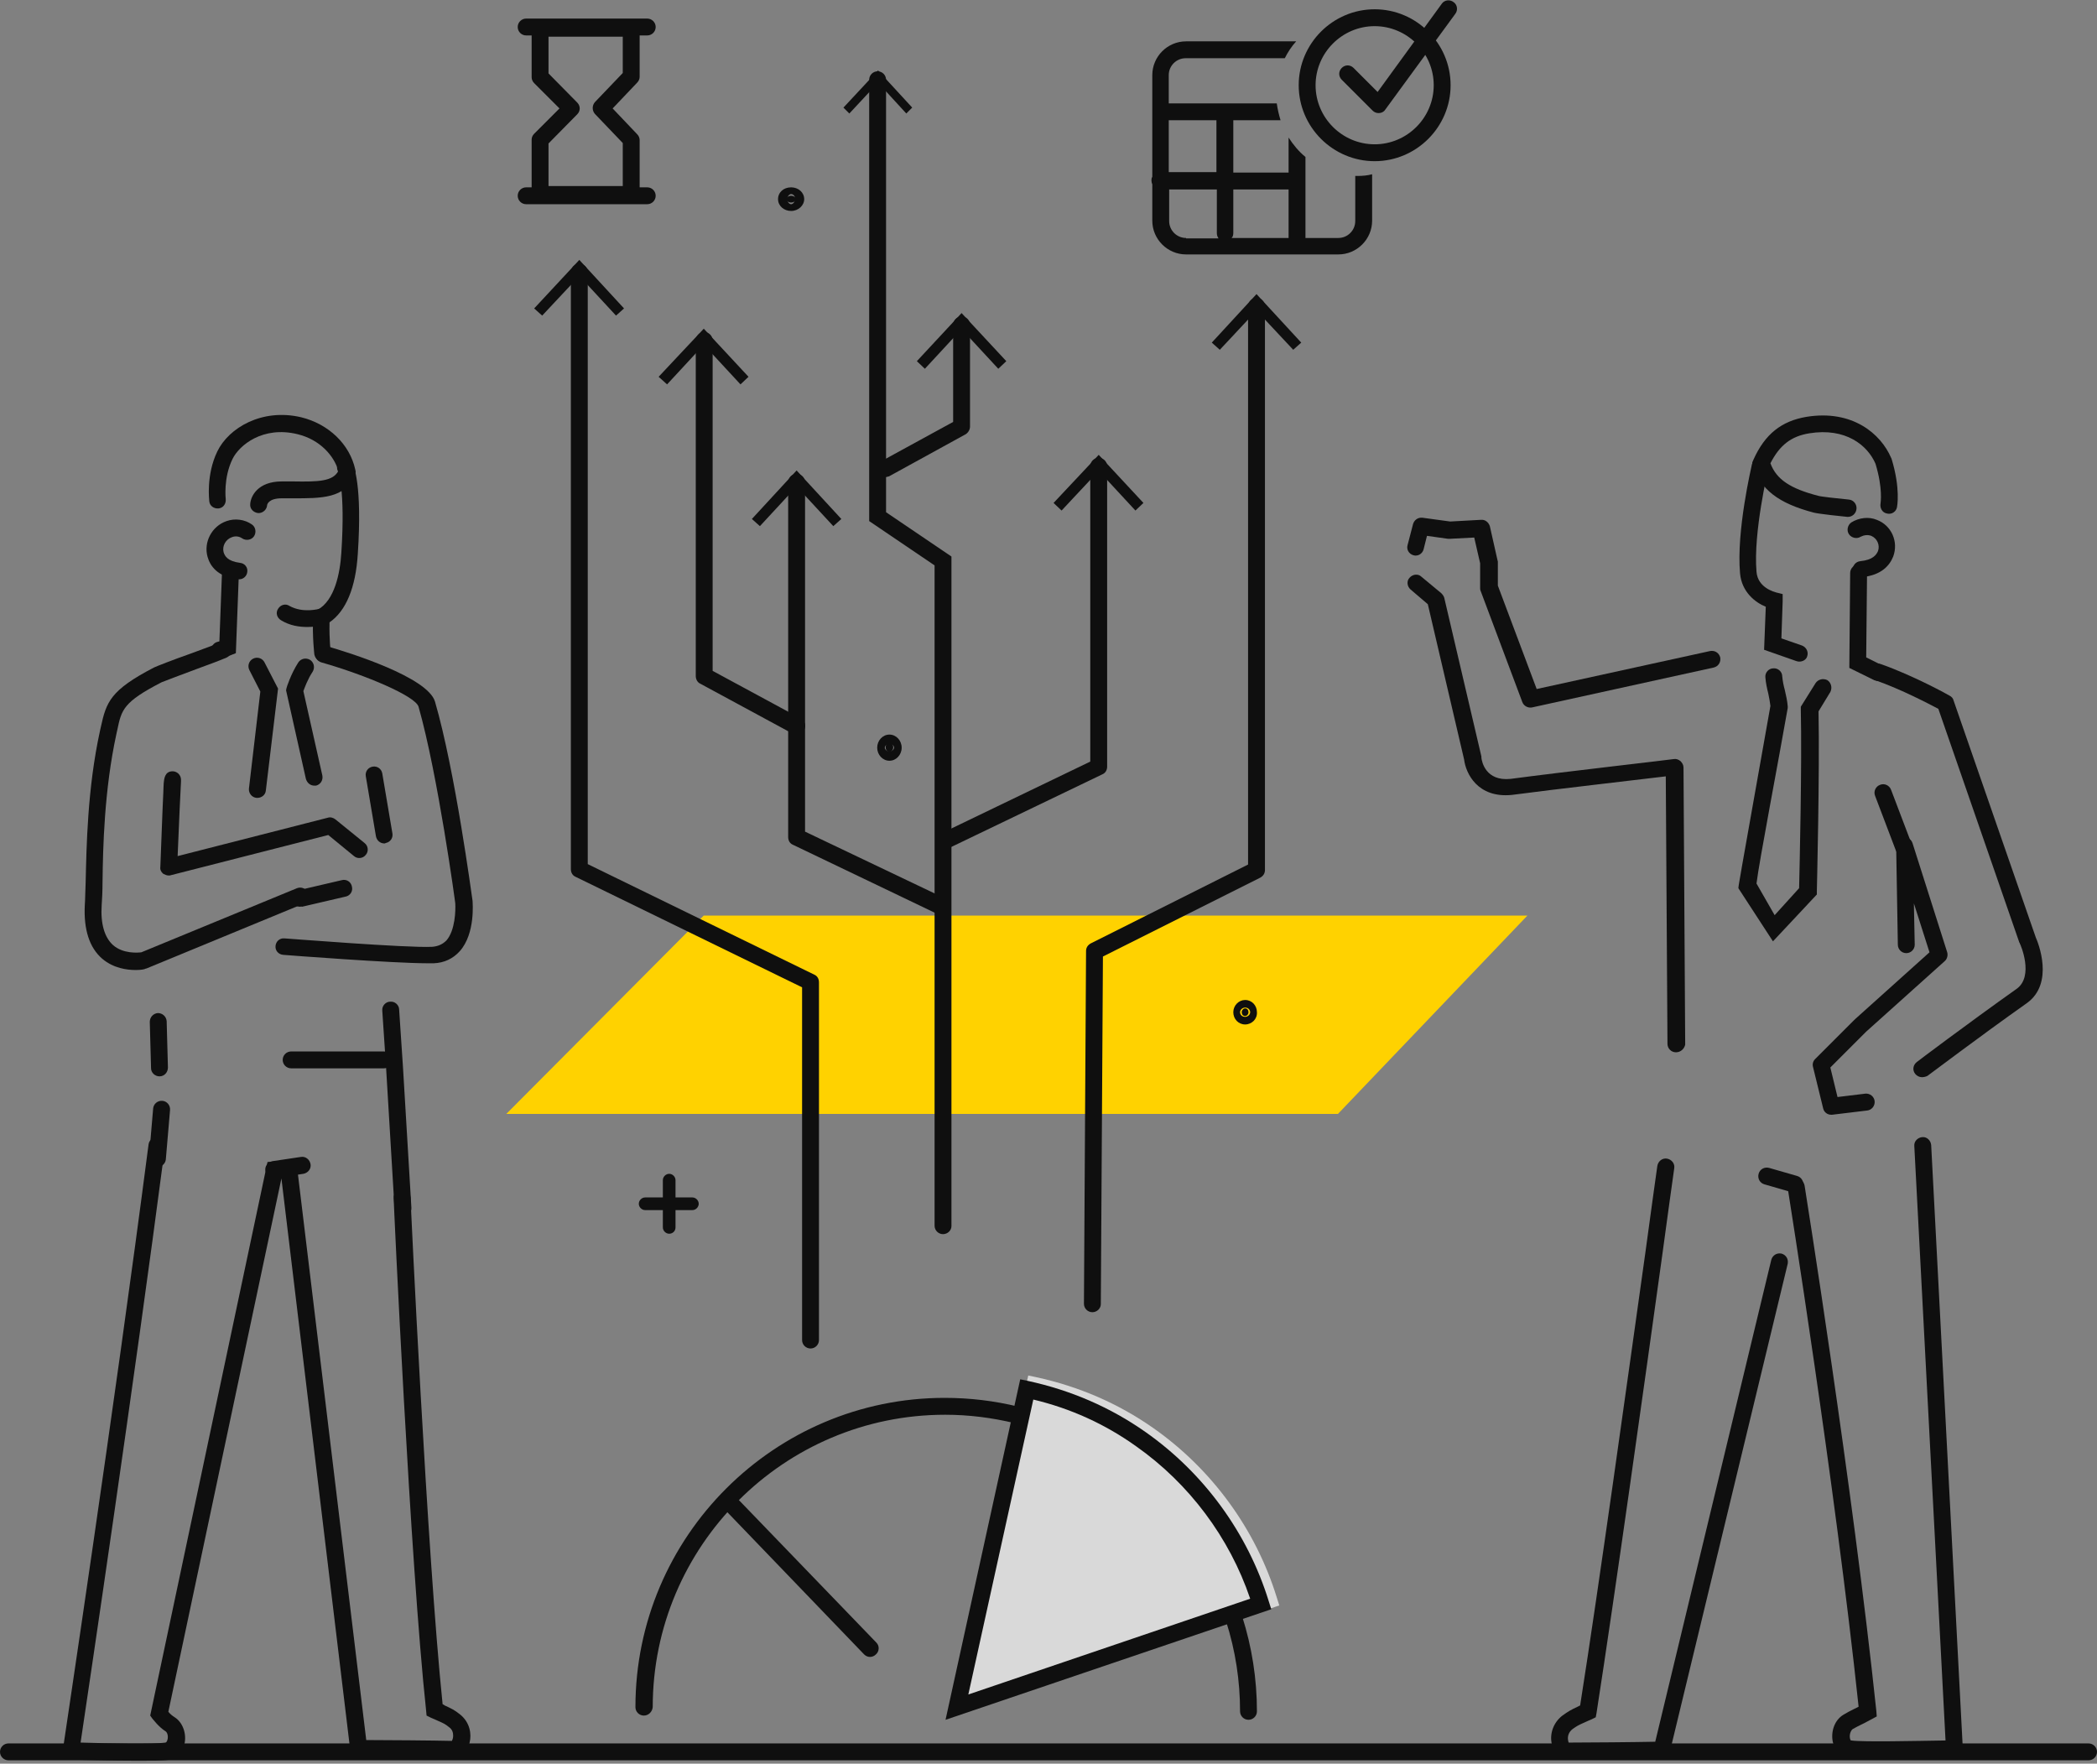 <?xml version="1.0" encoding="UTF-8"?> <svg xmlns="http://www.w3.org/2000/svg" width="497" height="418" viewBox="0 0 497 418" fill="none"><rect x="0" y="0" width="497" height="418" fill="#808080" stroke="none"/> <g clip-path="url(#clip0_2_2)"> <path d="M317.103 264H120L166.781 217H362L317.103 264Z" fill="#FFD200"></path> <path d="M91 253.2H69C67.9 253.2 67 252.3 67 251.2C67 250.1 67.9 249.2 69 249.2H91C92.1 249.2 93 250.1 93 251.2C93 252.3 92.1 253.2 91 253.2Z" fill="#0F0F0F"></path> <path d="M152.9 286.8C152.1 286.8 151.4 286.1 151.4 285.3C151.4 284.5 152.1 283.8 152.9 283.8H164.1C164.9 283.8 165.6 284.5 165.6 285.3C165.6 286.1 164.9 286.8 164.1 286.8H152.9Z" fill="#0F0F0F"></path> <path d="M158.6 292.4C157.8 292.4 157.1 291.7 157.1 290.9V279.7C157.1 278.9 157.8 278.2 158.6 278.2C159.4 278.2 160.1 278.9 160.1 279.7V290.9C160.1 291.8 159.4 292.4 158.6 292.4Z" fill="#0F0F0F"></path> <path d="M74.5 186.2C73.6 186.2 72.8 185.6 72.5 184.6L67.8 163.6L67.9 163.1C67.9 163 68.9 159.8 70.7 157C71.3 156.1 72.5 155.8 73.5 156.4C74.4 157 74.7 158.2 74.1 159.2C72.9 161 72.2 163 71.9 163.8L76.4 183.8C76.6 184.9 76 185.9 74.9 186.2C74.8 186.2 74.7 186.2 74.5 186.2Z" fill="#0F0F0F"></path> <path d="M61 189.1C60.9 189.1 60.8 189.1 60.8 189.1C59.7 189 58.9 188 59 186.9L61.7 163.9L59.1 158.8C58.6 157.8 59 156.6 60 156.1C61 155.6 62.2 156 62.7 157L65.9 163.2L63 187.4C62.9 188.4 62 189.1 61 189.1Z" fill="#0F0F0F"></path> <path d="M64.9 279.2C63.9 279.2 63.1 278.5 62.9 277.5C62.7 276.4 63.5 275.4 64.6 275.2L71.3 274.2C72.4 274 73.4 274.8 73.6 275.9C73.8 277 73 278 71.9 278.2L65.2 279.2C65.1 279.2 65 279.2 64.9 279.2Z" fill="#0F0F0F"></path> <path d="M37.3 276.6C37.2 276.6 37.2 276.6 37.1 276.6C36 276.5 35.2 275.5 35.3 274.4L36.3 262.7C36.4 261.6 37.4 260.8 38.5 260.9C39.6 261 40.4 262 40.3 263.1L39.3 274.8C39.2 275.8 38.3 276.6 37.3 276.6Z" fill="#0F0F0F"></path> <path d="M32.2 229.9C30.1 229.9 26.9 229.5 24.2 227.2C21.2 224.6 19.8 220.3 20.1 214.5C20.2 213.2 20.2 211.3 20.3 209.1C20.5 200.8 20.7 186.9 23.7 173.2L23.9 172.3C25.2 166.4 26.1 163.6 36.5 158.2C37.4 157.8 40.4 156.6 45.2 154.9C48.2 153.8 51.2 152.7 52 152.3C53 151.8 54.2 152.3 54.6 153.3C55.1 154.3 54.6 155.5 53.6 155.9C52.7 156.3 49.8 157.4 46.5 158.6C43.3 159.8 39 161.4 38.3 161.7C29.2 166.4 28.8 168.2 27.8 173L27.6 173.9C24.7 187.2 24.4 200.9 24.3 209C24.3 211.2 24.2 213.1 24.1 214.5C23.8 219 24.8 222.2 26.8 224C29.2 226.1 32.7 225.8 33.5 225.7L70.4 210.5C71.4 210.1 72.6 210.6 73 211.6C73.4 212.6 72.9 213.8 71.9 214.2L34.8 229.5C34.7 229.5 34.6 229.6 34.4 229.6C34.4 229.7 33.5 229.9 32.2 229.9Z" fill="#0F0F0F"></path> <path d="M101.3 228.3C93.2 228.3 68.2 226.4 67.1 226.3C66 226.2 65.2 225.3 65.3 224.2C65.4 223.1 66.3 222.3 67.4 222.4C67.7 222.4 96.5 224.7 102.4 224.4C103.8 224.3 104.9 223.8 105.8 222.9C107.9 220.5 108 215.7 107.9 214.1C107.9 213.9 103.8 183.7 99.2 167.5C98.5 165 86.7 160 76.2 157C75.1 156.7 74.5 155.6 74.8 154.5C75.1 153.4 76.2 152.8 77.3 153.1C82.9 154.7 101.4 160.5 103.1 166.3C107.9 182.8 111.8 212.3 112 213.5C112 213.9 112.7 221.2 109 225.4C107.4 227.2 105.3 228.2 102.8 228.3C102.2 228.3 101.8 228.3 101.3 228.3Z" fill="#0F0F0F"></path> <path d="M32.8 417.3C26.4 417.3 18.2 417.1 16.9 417L14.6 416.9L14.9 414.7C15 413.9 27.1 333.8 35.2 271.3C35.3 270.2 36.3 269.4 37.4 269.6C38.5 269.7 39.3 270.7 39.1 271.8C31.7 328.4 21.1 399.6 19.1 413C25.4 413.2 36.7 413.4 39.2 413C39.4 413 39.6 412.7 39.7 412.3C39.9 411.5 39.7 410.6 39.2 410.3C37.6 409.3 36.3 407.5 36.1 407.3L35.6 406.6L63.4 275.4L70.2 274.9L86.8 412.4C91.3 412.4 103.1 412.5 107.1 412.6C107.2 412.4 107.4 412 107.4 411.4C107.4 410.8 107.3 410 106.5 409.4C105.5 408.6 105.3 408.5 103.7 407.8C103.3 407.6 102.8 407.4 102.1 407.1L101.1 406.6L101 405.5C97.2 370.2 93.3 284.9 93.3 284C93.2 282.9 94.1 282 95.2 281.9C96.3 281.9 97.2 282.7 97.3 283.8C97.3 284.6 101.2 368.1 104.9 403.9C105.1 404 105.3 404.1 105.4 404.2C107.1 405 107.6 405.2 109 406.3C111.4 408.2 111.8 411 111.3 413C110.8 415 109.5 416.3 107.9 416.6H107.5H107.4C103 416.6 85.1 416.4 85 416.4H83.2L66.7 279.3L39.9 405.7C40.3 406.2 40.9 406.7 41.4 407C43.3 408.2 44.3 410.9 43.7 413.4C43.2 415.5 41.7 416.9 39.8 417.1C38.6 417.3 35.9 417.3 32.8 417.3Z" fill="#0F0F0F"></path> <path d="M76.5 156.8C75.5 156.8 74.7 156.1 74.5 155.1C74.5 154.9 74 151.2 74.2 146.1L74.3 145L75.3 144.5C79.3 142.3 80.6 135.9 80.9 131C81.9 115.8 80.1 111.7 80.1 111.7C79.6 110.7 80 109.5 80.9 109C81.9 108.5 83.1 108.9 83.6 109.9C83.8 110.4 85.9 114.8 84.8 131.3C84.3 139.3 82 144.8 78.1 147.5C78 151.7 78.4 154.7 78.4 154.7C78.5 155.8 77.8 156.8 76.7 157C76.7 156.8 76.6 156.8 76.5 156.8Z" fill="#0F0F0F"></path> <path d="M61.3 121.6H61.2C60.1 121.5 59.2 120.6 59.3 119.5C59.4 117.6 61.1 114.1 66.8 114.1C67.7 114.1 68.6 114.1 69.5 114.1C75.5 114.2 78.9 114.1 80.2 111.6C79.2 108.1 75.9 104.2 70.5 102.9C62.3 100.9 56.7 105.5 55.1 108.8C52.9 113.3 53.5 118.3 53.5 118.3C53.6 119.4 52.9 120.4 51.8 120.5C50.7 120.6 49.7 119.9 49.6 118.8C49.6 118.6 48.8 112.6 51.5 107C54.2 101.4 62.1 96.7 71.4 98.9C77.9 100.5 82.9 105.3 84.2 111.3L84.3 111.9L84.1 112.5C81.9 118.2 76.1 118.1 69.4 118.1C68.5 118.1 67.7 118.1 66.8 118.1C63.7 118.1 63.3 119.5 63.3 119.8C63.2 120.8 62.3 121.6 61.3 121.6Z" fill="#0F0F0F"></path> <path d="M52.1 156.1C51.3 156.1 50.6 155.6 50.2 154.8C49.8 153.8 50.3 152.6 51.3 152.2L52 152L52.6 136C52.6 134.9 53.6 134 54.7 134.1C55.8 134.1 56.7 135.1 56.6 136.2L55.9 154.8L52.9 156C52.6 156 52.4 156.1 52.1 156.1Z" fill="#0F0F0F"></path> <path d="M56.7 137.3C56.6 137.3 56.5 137.3 56.4 137.3C51.5 136.7 49.8 134.1 49.2 132C48.2 128.5 50.2 124.7 53.7 123.5C55.7 122.8 58 123.1 59.7 124.3C60.6 124.9 60.8 126.2 60.2 127.1C59.6 128 58.3 128.2 57.4 127.6C56.7 127.1 55.8 127 55 127.3C53.5 127.8 52.6 129.4 53 130.9C53.3 131.8 53.9 133 56.9 133.4C58 133.5 58.8 134.5 58.6 135.6C58.5 136.5 57.7 137.3 56.7 137.3Z" fill="#0F0F0F"></path> <path d="M37.8 255.1C36.7 255.1 35.8 254.2 35.8 253.2L35.5 242.2C35.5 241.1 36.3 240.2 37.4 240.1C38.5 240.1 39.4 240.9 39.5 242L39.8 253C39.8 254.1 39 255.1 37.8 255.1Z" fill="#0F0F0F"></path> <path d="M72.8 148.6C71 148.6 68.7 148.3 66.6 147C65.6 146.4 65.3 145.2 65.9 144.3C66.5 143.3 67.7 143 68.6 143.6C71.8 145.4 75.6 144.3 75.7 144.3C76.7 144 77.9 144.6 78.2 145.6C78.5 146.6 78 147.8 76.9 148.1C76.7 148.1 75.1 148.6 72.8 148.6Z" fill="#0F0F0F"></path> <path d="M95.5 288.2C94.5 288.2 93.6 287.4 93.5 286.3L91.5 253L90.6 239.5C90.5 238.4 91.4 237.4 92.5 237.4C93.6 237.3 94.6 238.2 94.6 239.3L95.5 252.8L97.5 286.2C97.6 287.3 96.7 288.2 95.6 288.3C95.6 288.2 95.5 288.2 95.5 288.2Z" fill="#0F0F0F"></path> <path d="M495 417.2H2C0.9 417.2 0 416.3 0 415.2C0 414.1 0.9 413.2 2 413.2H495C496.1 413.2 497 414.1 497 415.2C497 416.3 496.1 417.2 495 417.2Z" fill="#0F0F0F"></path> <path d="M434 264.2C433.1 264.2 432.3 263.6 432.1 262.7L429.7 252.9C429.5 252.2 429.7 251.5 430.2 251L439.5 241.7C439.5 241.7 439.6 241.7 439.6 241.6L457.3 225.7L453.6 214.1L453.8 223.9C453.8 225 452.9 225.9 451.8 225.9C450.7 225.9 449.8 225 449.8 223.9L449.4 200.5C449.4 199.5 450.1 198.7 451.1 198.5C452.1 198.3 453 198.9 453.3 199.9L461.5 225.7C461.7 226.4 461.5 227.3 460.9 227.8L442.3 244.5L433.8 253L435.5 260L442.1 259.2C443.2 259.1 444.2 259.9 444.3 261C444.4 262.1 443.6 263.1 442.5 263.2L434.2 264.2C434.1 264.2 434.1 264.2 434 264.2Z" fill="#0F0F0F"></path> <path d="M455.5 255.3C454.9 255.3 454.3 255 453.9 254.5C453.2 253.6 453.4 252.4 454.3 251.7C454.4 251.6 466.2 242.7 477.9 234.4C482.2 231.4 478.8 223.7 478.7 223.6C478.7 223.5 478.7 223.5 478.6 223.4L459.4 168C457.3 166.9 450.7 163.4 444.4 161.2C443.4 160.8 442.8 159.7 443.2 158.6C443.6 157.6 444.7 157 445.8 157.4C453.7 160.2 461.8 164.7 462.1 164.9C462.5 165.1 462.9 165.5 463 166L482.5 222.2C483 223.3 487 233.1 480.3 237.8C468.7 246 457 254.9 456.8 255C456.4 255.2 455.9 255.3 455.5 255.3Z" fill="#0F0F0F"></path> <path d="M362.7 167.7C361.9 167.7 361.1 167.2 360.8 166.4L350.9 140C350.8 139.8 350.8 139.5 350.8 139.3V133.5L349.4 127.4L343.6 127.7C343.5 127.7 343.3 127.7 343.2 127.7L338.2 127L337.4 130.2C337.1 131.3 336 131.9 335 131.6C333.9 131.3 333.3 130.2 333.6 129.2L334.9 124.2C335.2 123.2 336.1 122.6 337.1 122.7L343.7 123.6L351 123.2C352 123.1 352.8 123.8 353.1 124.7L354.9 132.7C354.9 132.8 355 133 355 133.1V138.8L364.2 163.3L405.3 154.3C406.4 154.1 407.4 154.7 407.7 155.8C407.9 156.9 407.3 157.9 406.2 158.2L363.4 167.6C363 167.7 362.9 167.7 362.7 167.7Z" fill="#0F0F0F"></path> <path d="M397.2 249.4C396.1 249.4 395.2 248.5 395.2 247.4L394.8 184C388.3 184.8 368.9 187 358.3 188.4C350.2 189.2 347.4 183.3 347 180L338.4 143.2L334.3 139.7C333.5 139 333.3 137.7 334.1 136.9C334.8 136.1 336.1 135.9 336.9 136.7L341.6 140.6C341.9 140.9 342.2 141.3 342.3 141.7L351.1 179.3C351.1 179.4 351.1 179.5 351.1 179.6C351.2 180.5 352.1 185.2 358 184.6C370.8 182.9 396.4 180 396.7 179.9C397.3 179.8 397.8 180 398.3 180.4C398.7 180.8 399 181.3 399 181.9L399.4 247.6C399.2 248.5 398.4 249.4 397.2 249.4Z" fill="#0F0F0F"></path> <path d="M420.2 223.1L412 210.5L412.1 209.7C412.1 209.4 417.2 180.9 419.6 167.3C419.5 166.4 419.3 165.4 419.1 164.4C418.8 163.2 418.5 161.9 418.4 160.5C418.3 159.4 419.2 158.4 420.3 158.4C421.4 158.3 422.4 159.2 422.4 160.3C422.5 161.4 422.7 162.4 423 163.5C423.3 164.8 423.6 166.1 423.7 167.4V167.6V167.8C421.6 179.9 416.9 204.3 416.3 209.4L420.6 216.9L426.4 210.5C426.5 205.9 427.1 181.2 426.8 168.1V167.5L430.3 161.9C430.9 161 432.1 160.7 433.1 161.2C434 161.8 434.3 163 433.8 164L431 168.6C431.3 183.2 430.6 211 430.6 211.3V212L420.2 223.1Z" fill="#0F0F0F"></path> <path d="M371.4 416.9C371.4 416.9 371.3 416.9 371.4 416.9H371C369.4 416.6 368.2 415.3 367.8 413.4C367.2 410.9 368.2 408.2 370.3 406.6C371.7 405.6 372.2 405.3 373.9 404.5C374.1 404.4 374.3 404.3 374.5 404.2C378.9 376.4 385.8 326.5 390 296.6C391.2 287.7 392.2 280.6 392.8 276.3C393 275.2 394 274.4 395.1 274.6C396.2 274.8 397 275.8 396.8 276.9C396.2 281.2 395.2 288.3 394 297.2C389.8 327.5 382.7 378.3 378.4 405.9L378.2 407L377.2 407.5C376.5 407.8 376 408 375.6 408.2C374 408.9 373.7 409.1 372.7 409.8C371.8 410.5 371.6 411.4 371.6 411.9C371.6 412.4 371.7 412.8 371.8 413C375.9 413 387.9 412.9 392.3 412.8L419.8 298.6C420.1 297.5 421.1 296.9 422.2 297.1C423.3 297.4 423.9 298.4 423.7 299.5L395.4 416.7H393.8C393.7 416.8 375.7 416.9 371.4 416.9Z" fill="#0F0F0F"></path> <path d="M445.7 416.7C442.2 416.7 439.3 416.6 438.1 416.5C436.3 416.3 434.9 415 434.4 412.9C433.9 410.7 434.6 407.8 436.9 406.4C437.7 405.9 438.5 405.5 439.3 405.1C439.7 404.9 440.1 404.7 440.5 404.5C434.9 351.6 423.8 282.3 423.7 281.6C423.5 280.5 424.3 279.5 425.4 279.3C426.5 279.1 427.5 279.9 427.7 281C427.8 281.7 439.1 352.3 444.7 405.5L444.8 406.8L443.7 407.4C442.7 407.9 441.9 408.4 441.2 408.7C440.4 409.1 439.8 409.4 439.1 409.8C438.7 410.1 438.4 410.8 438.4 411.5C438.4 412.1 438.6 412.5 438.7 412.5H438.8C441.4 412.9 454.3 412.6 461.1 412.5L453.7 271.6C453.6 270.5 454.5 269.6 455.6 269.5C456.7 269.4 457.6 270.3 457.7 271.4L465.3 416.4L463.2 416.5C461.6 416.4 452.6 416.7 445.7 416.7Z" fill="#0F0F0F"></path> <path d="M426.5 156.8C426.3 156.8 426.1 156.8 425.8 156.7L418.1 154L418.5 143.8C416 142.8 412.8 140.3 412.4 135.9C411.5 125.8 415.1 110.7 415.2 110.1C415.5 109 416.5 108.4 417.6 108.6C418.7 108.9 419.3 109.9 419.1 111C419.1 111.2 415.5 126.1 416.3 135.5C416.6 139.4 420.7 140.3 420.9 140.4L422.5 140.8V142.5L422.2 151.3L427.1 153C428.1 153.4 428.7 154.5 428.3 155.6C428.1 156.3 427.3 156.8 426.5 156.8Z" fill="#0F0F0F"></path> <path d="M438 122.5C437.9 122.5 437.9 122.5 437.8 122.5C436.7 122.4 431.1 121.8 429.9 121.5C421.5 119.3 417.2 116 415.5 110.3L415.3 109.6L415.6 108.9C418.3 102.9 422.2 99.8 428.1 98.8C439.1 97 445.8 102.9 448.2 108.5L448.3 108.7C450.5 115.9 449.6 120.1 449.6 120.2C449.4 121.3 448.3 122 447.2 121.7C446.1 121.5 445.5 120.4 445.7 119.3C445.7 119.2 446.3 115.8 444.5 109.9C442.6 105.5 437.4 101.3 428.8 102.7C424.5 103.4 421.8 105.5 419.6 109.8C421 113.6 424.3 115.8 430.9 117.5C431.5 117.7 435.1 118.1 438.2 118.4C439.3 118.5 440.1 119.5 440 120.6C439.9 121.7 439 122.5 438 122.5Z" fill="#0F0F0F"></path> <path d="M445.1 161.4C444.8 161.4 444.5 161.3 444.2 161.2L438.3 158.3L438.5 135.8C438.5 134.7 439.4 133.8 440.5 133.8C441.6 133.8 442.5 134.7 442.5 135.8L442.3 155.8L445.9 157.6C446.9 158.1 447.3 159.3 446.8 160.3C446.6 161 445.9 161.4 445.1 161.4Z" fill="#0F0F0F"></path> <path d="M441.1 137C440.1 137 439.2 136.2 439.1 135.2C439 134.1 439.8 133.1 440.9 133C443.9 132.7 444.7 131.5 445.1 130.6C445.6 129.2 444.9 127.6 443.5 127C442.7 126.7 441.8 126.8 441 127.2C440.1 127.8 438.8 127.5 438.2 126.6C437.6 125.7 437.9 124.4 438.8 123.8C440.6 122.7 442.9 122.4 444.8 123.2C448.3 124.5 450 128.4 448.7 131.9C447.9 133.9 446 136.4 441.1 136.8C441.2 137 441.2 137 441.1 137Z" fill="#0F0F0F"></path> <path d="M451.2 202.8C450.4 202.8 449.6 202.3 449.3 201.5L444.4 188.6C444 187.6 444.5 186.4 445.6 186C446.6 185.6 447.8 186.1 448.2 187.2L453.1 200.1C453.5 201.1 453 202.3 451.9 202.7C451.7 202.8 451.4 202.8 451.2 202.8Z" fill="#0F0F0F"></path> <path d="M425.4 282.7C425.2 282.7 425 282.7 424.8 282.6L418.2 280.7C417.1 280.4 416.5 279.3 416.8 278.2C417.1 277.1 418.2 276.5 419.3 276.8L425.9 278.7C427 279 427.6 280.1 427.3 281.2C427.1 282.1 426.3 282.7 425.4 282.7Z" fill="#0F0F0F"></path> <path d="M40 207.5C39.5 207.5 39.1 207.3 38.7 207.1C38.2 206.7 37.9 206.1 38 205.5C38 205.5 38.2 200.3 38.4 195.1C38.5 192.5 38.6 189.9 38.7 188C38.7 187 38.8 186.2 38.8 185.6C38.9 184.7 39 182.8 40.9 182.8C42 182.8 42.9 183.7 42.9 184.8C42.9 184.9 42.9 185.1 42.9 185.2C42.8 186.5 42.4 195.8 42.1 202.9L77.7 193.8C78.3 193.6 79 193.8 79.5 194.2L86.4 199.8C87.3 200.5 87.4 201.8 86.7 202.6C86 203.5 84.7 203.6 83.9 202.9L77.8 197.9L40.6 207.4C40.3 207.5 40.2 207.5 40 207.5Z" fill="#0F0F0F"></path> <path d="M91.1 199.9C90.1 199.9 89.3 199.2 89.1 198.2L86.7 184C86.5 182.9 87.2 181.9 88.3 181.7C89.4 181.5 90.4 182.2 90.6 183.3L93 197.5C93.2 198.6 92.5 199.6 91.4 199.8C91.3 199.9 91.2 199.9 91.1 199.9Z" fill="#0F0F0F"></path> <path d="M71.1 214.9C70.2 214.9 69.4 214.3 69.2 213.4C68.9 212.3 69.6 211.2 70.7 211L81 208.6C82.1 208.3 83.2 209 83.4 210.1C83.7 211.2 83 212.3 81.9 212.5L71.6 214.9C71.4 214.8 71.3 214.9 71.1 214.9Z" fill="#0F0F0F"></path> <path d="M295.9 407.6C294.8 407.6 293.9 406.7 293.9 405.6C293.9 398.3 292.8 391.2 290.6 384.3C290.3 383.2 290.8 382.1 291.9 381.8C293 381.5 294.1 382 294.4 383.1C296.7 390.3 297.9 397.9 297.9 405.6C297.9 406.7 297 407.6 295.9 407.6Z" fill="#0F0F0F"></path> <path d="M152.6 406.6C151.5 406.6 150.6 405.7 150.6 404.6C150.6 364.2 183.5 331.3 223.9 331.3C229.8 331.3 235.7 332 241.4 333.4C242.5 333.7 243.1 334.7 242.9 335.8C242.6 336.9 241.6 337.5 240.5 337.3C235.1 336 229.6 335.3 224 335.3C185.8 335.3 154.7 366.4 154.7 404.6C154.6 405.7 153.7 406.6 152.6 406.6Z" fill="#0F0F0F"></path> <path opacity="0.7" d="M226 406.7L243.7 326L245.6 326.4C255.7 328.6 265 332.6 273.4 338.5C287.2 348.2 297.6 362.4 302.6 378.6L303.2 380.5L226 406.7Z" fill="white"></path> <path d="M224.1 407.6L241.8 326.9L243.7 327.3C253.8 329.5 263.1 333.5 271.5 339.4C285.3 349.1 295.7 363.3 300.7 379.5L301.3 381.4L224.1 407.6ZM244.9 331.7L229.5 401.6L296.3 378.9C291.4 364.4 281.8 351.6 269.3 342.8C261.9 337.5 253.7 333.8 244.9 331.7Z" fill="#0F0F0F"></path> <path d="M210.8 176C211.3 176 211.7 176.5 211.7 177.1C211.7 177.7 211.3 178.2 210.8 178.2C210.3 178.2 209.9 177.7 209.9 177.1C209.9 176.5 210.3 176 210.8 176Z" fill="#0F0F0F"></path> <path d="M210.8 180.3C209.2 180.3 207.9 178.9 207.9 177.2C207.9 175.5 209.2 174.1 210.8 174.1C212.4 174.1 213.7 175.5 213.7 177.2C213.7 178.9 212.4 180.3 210.8 180.3ZM210.8 176.3C210.2 176.3 209.7 176.8 209.7 177.2C209.7 177.6 210.2 178.1 210.8 178.1C211.4 178.1 211.9 177.6 211.9 177.2C211.9 176.8 211.5 176.3 210.8 176.3Z" fill="#0F0F0F"></path> <path d="M295.1 239C295.6 239 295.9 239.4 295.9 239.9C295.9 240.4 295.5 240.8 295.1 240.8C294.6 240.8 294.3 240.4 294.3 239.9C294.3 239.4 294.7 239 295.1 239Z" fill="#0F0F0F"></path> <path d="M295.1 242.8C293.5 242.8 292.3 241.5 292.3 239.9C292.3 238.3 293.6 237 295.1 237C296.7 237 297.9 238.3 297.9 239.9C298 241.5 296.7 242.8 295.1 242.8ZM295.1 238.8C294.5 238.8 293.9 239.3 293.9 239.9C293.9 240.5 294.4 241 295.1 241C295.7 241 296.3 240.5 296.3 239.9C296.3 239.3 295.8 238.8 295.1 238.8Z" fill="#0F0F0F"></path> <path d="M187.5 48C188.108 48 188.6 47.642 188.6 47.2C188.6 46.758 188.108 46.4 187.5 46.4C186.892 46.4 186.4 46.758 186.4 47.2C186.4 47.642 186.892 48 187.5 48Z" fill="#0F0F0F"></path> <path d="M187.5 50C185.8 50 184.4 48.8 184.4 47.2C184.4 45.6 185.7 44.4 187.5 44.4C189.2 44.4 190.6 45.6 190.6 47.2C190.6 48.7 189.2 50 187.5 50ZM187.5 46C187.1 46 186.6 46.5 186.6 47.2C186.6 47.9 187.1 48.4 187.5 48.4C187.9 48.4 188.4 47.9 188.4 47.2C188.5 46.5 188 46 187.5 46Z" fill="#0F0F0F"></path> <path d="M188.8 174.1C188.5 174.1 188.2 174 187.9 173.9L165.9 162C165.3 161.7 164.9 161 164.9 160.2V80.7C164.9 79.6 165.8 78.7 166.9 78.7C168 78.7 168.9 79.6 168.9 80.7V159L189.8 170.3C190.8 170.8 191.1 172 190.6 173C190.2 173.7 189.5 174.1 188.8 174.1Z" fill="#0F0F0F"></path> <path d="M177.4 89.3L175.5 91.1L166.8 81.7L158.1 91.1L156.1 89.3L166.8 77.9L177.4 89.3Z" fill="#0F0F0F"></path> <path d="M192.1 319.6C191 319.6 190.1 318.7 190.1 317.6V234L136.4 207.8C135.7 207.5 135.3 206.8 135.3 206V64.5C135.3 63.4 136.2 62.5 137.3 62.5C138.4 62.5 139.3 63.4 139.3 64.5V204.8L193 231C193.7 231.3 194.1 232 194.1 232.8V317.6C194.1 318.7 193.2 319.6 192.1 319.6Z" fill="#0F0F0F"></path> <path d="M147.9 73.1L146 74.8L137.3 65.4L128.5 74.8L126.6 73.1L137.3 61.6L147.9 73.1Z" fill="#0F0F0F"></path> <path d="M222.4 216.5C222.1 216.5 221.8 216.4 221.5 216.3L187.9 200.2C187.2 199.9 186.8 199.2 186.8 198.4V114.3C186.8 113.2 187.7 112.3 188.8 112.3C189.9 112.3 190.8 113.2 190.8 114.3V197.1L223.3 212.6C224.3 213.1 224.7 214.3 224.2 215.3C223.9 216.1 223.2 216.5 222.4 216.5Z" fill="#0F0F0F"></path> <path d="M199.4 123L197.5 124.7L188.8 115.3L180.1 124.7L178.2 123L188.8 111.5L199.4 123Z" fill="#0F0F0F"></path> <path d="M223.8 201.4C223.1 201.4 222.3 201 222 200.3C221.5 199.3 221.9 198.1 222.9 197.6L258.4 180.5V110.5C258.4 109.4 259.3 108.5 260.4 108.5C261.5 108.5 262.4 109.4 262.4 110.5V181.7C262.4 182.5 262 183.2 261.3 183.5L224.7 201.1C224.3 201.3 224 201.4 223.8 201.4Z" fill="#0F0F0F"></path> <path d="M271 119.2L269.1 121L260.4 111.6L251.6 121L249.7 119.2L260.4 107.8L271 119.2Z" fill="#0F0F0F"></path> <path d="M258.9 311C257.8 311 256.9 310.1 256.9 309L257.4 225.4C257.4 224.6 257.8 224 258.5 223.6L295.8 204.9V72.6C295.8 71.5 296.7 70.6 297.8 70.6C298.9 70.6 299.8 71.5 299.8 72.6V206.2C299.8 207 299.4 207.6 298.7 208L261.4 226.7L260.9 309.1C260.9 310.1 260 311 258.9 311Z" fill="#0F0F0F"></path> <path d="M308.4 81.2L306.5 82.9L297.8 73.6L289.1 82.9L287.2 81.2L297.8 69.7L308.4 81.2Z" fill="#0F0F0F"></path> <path d="M209.7 113.1C209 113.1 208.3 112.7 207.9 112.1C207.4 111.1 207.7 109.9 208.7 109.4L225.9 100V77C225.9 75.9 226.8 75 227.9 75C229 75 229.9 75.9 229.9 77V101.1C229.9 101.8 229.5 102.5 228.9 102.9L210.7 112.9C210.3 113 210 113.1 209.7 113.1Z" fill="#0F0F0F"></path> <path d="M238.5 85.6L236.6 87.4L227.9 78L219.2 87.4L217.3 85.6L227.9 74.2L238.5 85.6Z" fill="#0F0F0F"></path> <path d="M223.5 292.5C222.4 292.5 221.5 291.6 221.5 290.5V134L206 123.5V18.9C206 17.8 206.9 16.9 208 16.9C209.1 16.9 210 17.8 210 18.9V121.4L225.5 131.9V290.6C225.5 291.6 224.6 292.5 223.5 292.5Z" fill="#0F0F0F"></path> <path d="M216.2 25.5L214.8 26.9L208.1 19.6L201.3 26.9L199.9 25.5L208.1 16.7L216.2 25.5Z" fill="#0F0F0F"></path> <path d="M321.8 41.7C321.6 41.7 321.4 41.7 321.2 41.7V52.4C321.2 54.6 319.4 56.4 317.2 56.4H309.4V37.2C307.8 35.9 306.5 34.3 305.4 32.6V40.9H292.3V28.5H303.5C303.1 27.2 302.8 25.9 302.6 24.5H277V17.8C277 15.6 278.8 13.8 281 13.8H304.5C305.2 12.4 306.1 11 307.2 9.8H281.1C276.7 9.8 273.1 13.4 273.1 17.8V41.9C272.9 42.2 272.9 42.5 272.9 42.8C272.9 43.1 273 43.5 273.1 43.7V52.3C273.1 56.7 276.7 60.3 281.1 60.3H317.2C321.6 60.3 325.2 56.7 325.2 52.3V41.3C324.1 41.6 322.9 41.7 321.8 41.7ZM277 28.5H288.3V40.8H277V28.5ZM281.1 56.4C278.9 56.4 277.1 54.6 277.1 52.4V44.9H288.4V55.3C288.4 55.8 288.6 56.2 288.8 56.5H281.1V56.4ZM305.4 56.4H291.9C292.2 56.1 292.3 55.7 292.3 55.2V44.9H305.4V56.4Z" fill="#0F0F0F"></path> <path d="M325.8 38.2C315.9 38.2 307.8 30.1 307.8 20.2C307.8 10.3 315.9 2.2 325.8 2.2C335.7 2.2 343.8 10.3 343.8 20.2C343.8 30.1 335.7 38.2 325.8 38.2ZM325.8 6.2C318.1 6.2 311.8 12.5 311.8 20.2C311.8 27.9 318.1 34.2 325.8 34.2C333.5 34.2 339.8 27.9 339.8 20.2C339.8 12.5 333.5 6.2 325.8 6.2Z" fill="#0F0F0F"></path> <path d="M326.7 26.8C326.2 26.8 325.7 26.6 325.3 26.2L318 18.9C317.2 18.1 317.2 16.9 318 16.1C318.8 15.3 320 15.3 320.8 16.1L326.5 21.8L341.7 0.9C342.3 2.80142e-06 343.6 -0.2 344.5 0.5C345.4 1.1 345.6 2.4 344.9 3.3L328.3 26C328 26.5 327.4 26.8 326.8 26.8C326.8 26.8 326.8 26.8 326.7 26.8Z" fill="#0F0F0F"></path> <path d="M206.2 392.7C205.7 392.7 205.2 392.5 204.8 392.1L172 358C171.2 357.2 171.3 355.9 172.1 355.2C172.9 354.4 174.2 354.5 174.9 355.3L207.7 389.3C208.5 390.1 208.4 391.4 207.6 392.1C207.2 392.5 206.7 392.7 206.2 392.7Z" fill="#0F0F0F"></path> <path d="M149.6 48.1H128C126.9 48.1 126 47.2 126 46.1V33.1C126 32.6 126.2 32.1 126.6 31.7L132.6 25.7L126.6 19.7C126.2 19.3 126 18.8 126 18.3V6.7C126 5.6 126.9 4.7 128 4.7H149.6C150.7 4.7 151.6 5.6 151.6 6.7V18.2C151.6 18.7 151.4 19.2 151 19.6L145.2 25.7L151 31.8C151.4 32.2 151.6 32.7 151.6 33.2V46.2C151.6 47.2 150.7 48.1 149.6 48.1ZM130 44.1H147.6V33.9L141 27C140.3 26.2 140.3 25 141 24.2L147.6 17.3V8.7H130V17.4L136.8 24.3C137.6 25.1 137.6 26.3 136.8 27.1L130 34V44.1Z" fill="#0F0F0F"></path> <path d="M153.4 8.4H124.7C123.6 8.4 122.7 7.5 122.7 6.4C122.7 5.3 123.6 4.4 124.7 4.4H153.4C154.5 4.4 155.4 5.3 155.4 6.4C155.4 7.5 154.5 8.4 153.4 8.4Z" fill="#0F0F0F"></path> <path d="M153.4 48.4H124.7C123.6 48.4 122.7 47.5 122.7 46.4C122.7 45.3 123.6 44.4 124.7 44.4H153.4C154.5 44.4 155.4 45.3 155.4 46.4C155.4 47.5 154.5 48.4 153.4 48.4Z" fill="#0F0F0F"></path> </g> <defs> <clipPath id="clip0_2_2"> <rect width="497" height="417.3" fill="white"></rect> </clipPath> </defs> </svg> 